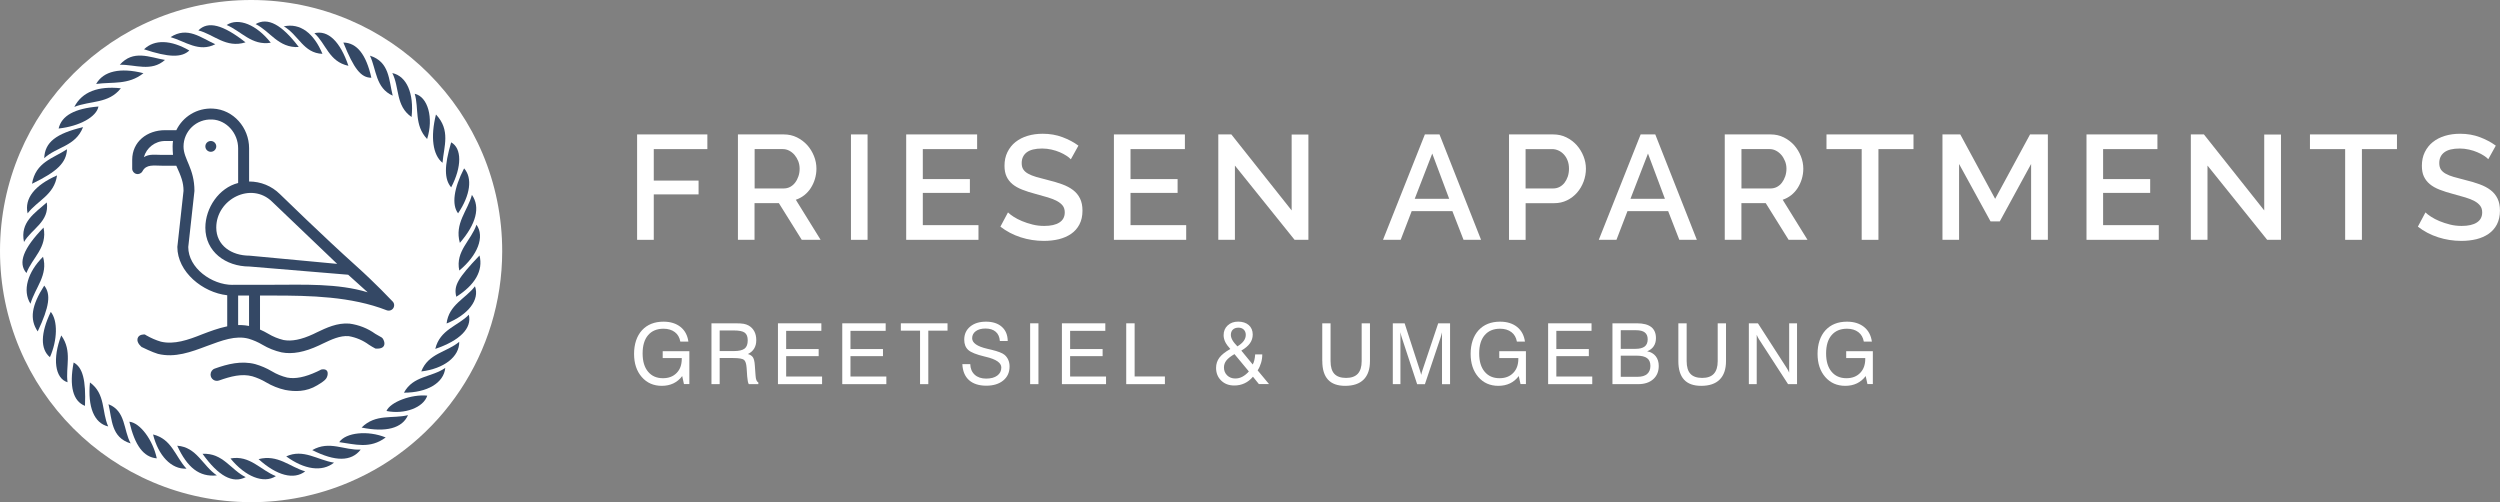 <?xml version="1.0" encoding="UTF-8"?><svg id="a" xmlns="http://www.w3.org/2000/svg" viewBox="0 0 517.77 104"><rect x="0" y="0" width="517.77" height="104" fill="#808080" stroke="none"/><defs><style>.b{fill:#344865;}.b,.c{stroke-width:0px;}.c{fill:#fff;}</style></defs><path class="c" d="M51.92,104C23.21,103.96-.04,80.64,0,51.92.04,23.21,23.36-.04,52.08,0c28.72.04,51.97,23.36,51.93,52.08-.03,20.88-12.54,39.71-31.77,47.83-6.42,2.72-13.33,4.11-20.3,4.1h0Z"/><path class="b" d="M41.95,93.99c4.23-.23,5.87,3.35,8.94,4.83-2.71,1.4-5.67-.25-8.94-4.83h0Z"/><path class="b" d="M90.29,23.71c3.08,3.27,1.64,6.6,1.36,10.01-2.02-1.63-2.52-5.35-1.36-10.01h0Z"/><path class="b" d="M95.24,50.3c-1.14-4.06,1.62-6.63,2.5-9.94,1.78,2.55.89,6.02-2.5,9.94h0Z"/><path class="b" d="M57.14,98.61c-2.55,1.64-6.34.1-9.41-3.66,4.04-.74,6.22,2.42,9.41,3.66h0Z"/><path class="b" d="M95.12,56.03c-.84-4.03,2.47-6.22,3.56-9.49,1.77,2.48.24,6.35-3.56,9.49h0Z"/><path class="b" d="M61.88,9.74c-4.24.24-5.93-3.28-8.94-4.75,2.51-1.47,5.41.09,8.94,4.75h0Z"/><path class="b" d="M38.62,97.06c-3.13.18-5.83-2.69-6.92-7.08,3.92.95,4.6,4.6,6.92,7.08h0Z"/><path class="b" d="M50.85,8.77c-4.05,1.28-6.56-1.66-9.77-2.47,1.99-2.01,5.08-1.21,9.77,2.47h0Z"/><path class="b" d="M9.02,47.13c.86,4.16-2.39,6.29-3.54,9.42-1.82-2.08-.65-5.11,3.54-9.42h0Z"/><path class="b" d="M95.11,70.79c.06,3.11-3.19,5.58-7.86,6.14,1.45-3.78,5.28-3.96,7.86-6.14h0Z"/><path class="b" d="M90.15,72.26c.96-4.04,4.69-4.72,6.95-7.08.68,2.78-1.84,5.35-6.95,7.08h0Z"/><path class="b" d="M53.55,95.09c4.01-1.04,6.49,1.63,9.66,2.53-2.33,1.81-5.89.89-9.66-2.53h0Z"/><path class="b" d="M44.91,98.46c-3.63.38-6.12-1.62-8.21-6.15,4.08.31,5.18,4.06,8.21,6.15h0Z"/><path class="b" d="M17.2,26.33c-1.56,4.01-5.45,4.04-8.04,6.43.12-3.3,2.46-5.1,8.04-6.43h0Z"/><path class="b" d="M12.69,69.47c2.34,3.25.86,6.54,1.3,9.7-2.61-.8-3.16-4.9-1.3-9.7h0Z"/><path class="b" d="M11.81,36.33c-.56,4.06-4.06,5.19-6.09,7.86-.7-3.09,1.46-5.82,6.09-7.86h0Z"/><path class="b" d="M29.83,10.21c2.16-2.1,5.58-1.95,9.38.25-1.58,1.5-4.26,1.45-9.38-.25h0Z"/><path class="b" d="M24.81,13.41c2.79-3.15,6.12-1.57,9.35-.99-2.83,2.52-6.18.92-9.35.99h0Z"/><path class="b" d="M64.67,93.22c3.58-2.06,6.64.1,10.04-.11-1.96,2.52-5.28,2.51-10.04.11h0Z"/><path class="b" d="M15.39,22.14c1.62-3.13,4.94-4.36,9.64-3.86-2.55,3.24-6.21,2.51-9.64,3.86h0Z"/><path class="b" d="M32.47,94.93c-2.74-.25-4.53-2.63-5.68-7.59,2.22.23,4.86,3.75,5.68,7.59h0Z"/><path class="b" d="M12.14,26.62c.62-2.67,3.32-4.16,8.25-4.56-.39,2.14-3.9,4.08-8.25,4.56h0Z"/><path class="b" d="M92.22,76.19c-.31,3.16-3.77,5.13-8.56,5.14,1.91-3.56,5.76-3.15,8.56-5.14h0Z"/><path class="b" d="M9.69,41.93c.59,4-3.14,5.45-4.72,8.19-.86-4.11,2.23-5.97,4.72-8.19h0Z"/><path class="b" d="M92.49,67c.47-3.92,3.94-5.14,5.88-7.71,1.02,2.78-1.36,5.88-5.88,7.71h0Z"/><path class="b" d="M99.31,52.91c.81,3.12-.95,6.13-4.81,8.55-.56-2.29.25-3.75,4.81-8.55h0Z"/><path class="b" d="M6.31,62.91c-1.71-2.73-.59-6.56,2.6-9.73,1.09,3.81-1.6,6.33-2.6,9.73h0Z"/><path class="b" d="M7.81,68.64c-1.73-2.53-1.28-5.37,1.35-9.49,1.42,1.78,1.08,4.35-1.35,9.49h0Z"/><path class="b" d="M10.52,64.59c1.5,1.86,1.37,5.89-.18,9.39-2-1.67-1.96-4.98.18-9.39h0Z"/><path class="b" d="M6.63,38.06c.75-4.51,4.37-5.25,7.25-7.15-.14,2.79-2.03,4.63-7.25,7.15h0Z"/><path class="b" d="M74.89,88.55c2.92-2.92,6.38-1.77,9.61-2.57-1.19,2.73-4.6,3.6-9.61,2.57h0Z"/><path class="b" d="M81.33,19.81c-3.57-1.59-3.35-5.38-4.71-8.28,4.06,1.27,3.91,5.04,4.71,8.28h0Z"/><path class="b" d="M46.94,5.18c2.47-1.61,6.23-.04,9.14,3.67-3.95.64-6.08-2.38-9.14-3.67h0Z"/><path class="b" d="M35.33,7.69c3.5-2.28,6.29.14,9.26,1.47-3.38,1.74-6.22-.59-9.26-1.47h0Z"/><path class="b" d="M18.63,79.21c3.27,2.37,2.41,6.07,3.78,9.11-2.93-.68-4.27-4.06-3.78-9.11h0Z"/><path class="b" d="M27.06,91.83c-4.05-1.21-3.84-4.93-4.59-8.11,3.63,1.42,3.07,5.37,4.59,8.11h0Z"/><path class="b" d="M88.46,28.79c-2.72-2.87-1.66-6.32-2.57-9.37,2.73.61,3.95,5.02,2.57,9.37h0Z"/><path class="b" d="M85.24,24.24c-3.35-2.33-2.46-6.1-3.99-9.11,3.01.66,4.51,4.26,3.99,9.11h0Z"/><path class="b" d="M71.11,8.81c2.82.04,4.73,2.5,5.8,7.29-2.15,0-3.6-1.82-5.8-7.29h0Z"/><path class="b" d="M72.16,13.63c-4.06-.86-4.63-4.59-7.05-6.75,2.84-.72,5.36,1.74,7.05,6.75h0Z"/><path class="b" d="M93.44,38.8c-1.44-1.68-1.45-4.43,0-9.32,2.23,1.22,2.23,5.08,0,9.32h0Z"/><path class="b" d="M58.78,5.46c3.38-.75,6.22,1.41,8,5.69-3.96-.14-4.93-3.91-8-5.69h0Z"/><path class="b" d="M80.04,85.12c.79-1.86,5.18-3.51,8.45-3.18-.78,2.47-4.69,3.94-8.45,3.18h0Z"/><path class="b" d="M69.18,95.82c-2.5,2-6.2,1.41-9.9-1.3,3.58-1.62,6.41.74,9.9,1.3h0Z"/><path class="b" d="M96.12,34.87c1.77,1.99,1.29,5.56-1.25,9.31-1.35-1.77-.9-5.15,1.25-9.31h0Z"/><path class="b" d="M17.6,84.06c-2.49-.98-3.29-4.08-2.35-8.98,1.87.98,2.57,3.64,2.35,8.98h0Z"/><path class="b" d="M29.71,15.16c-3.15,2.5-6.47,1.76-9.8,2.23,1.51-2.67,4.99-3.45,9.8-2.23h0Z"/><path class="b" d="M79.88,90.6c-3.27,2.45-6.41,1.4-9.62.97,1.36-2,5.92-2.48,9.62-.97h0Z"/><polygon class="c" points="131.95 49.67 131.95 27.84 146.5 27.84 146.5 30.88 135.4 30.88 135.4 37.4 144.68 37.4 144.68 40.26 135.4 40.26 135.4 49.67 131.95 49.67 131.95 49.67"/><path class="c" d="M156.28,39.03h6.03c.49,0,.94-.11,1.34-.32.4-.22.74-.51,1.03-.89.29-.38.51-.81.68-1.31.17-.49.25-1.01.25-1.57s-.1-1.08-.29-1.57c-.2-.49-.46-.92-.77-1.29-.32-.37-.69-.66-1.11-.88-.43-.22-.86-.32-1.31-.32h-5.84v8.15h0ZM152.83,49.67v-21.83h9.5c.98,0,1.89.2,2.72.61.83.41,1.54.95,2.14,1.61.6.67,1.06,1.43,1.4,2.28.34.85.5,1.72.5,2.6,0,.74-.11,1.44-.31,2.12-.2.68-.49,1.3-.86,1.88-.37.58-.82,1.07-1.35,1.49-.54.42-1.12.73-1.75.94l5.14,8.3h-3.91l-4.74-7.6h-5.04v7.6h-3.44Z"/><polygon class="c" points="176.24 27.84 179.68 27.84 179.68 49.67 176.24 49.67 176.24 27.84 176.24 27.84"/><polygon class="c" points="202.65 46.63 202.65 49.67 187.68 49.67 187.68 27.84 202.37 27.84 202.37 30.88 191.12 30.88 191.12 37.09 200.87 37.09 200.87 39.95 191.12 39.95 191.12 46.63 202.65 46.63 202.65 46.63"/><path class="c" d="M221.75,32.97c-.2-.23-.5-.47-.89-.72-.39-.26-.85-.5-1.36-.72-.53-.23-1.1-.41-1.72-.55-.63-.14-1.27-.22-1.93-.22-1.46,0-2.53.27-3.22.8-.68.53-1.03,1.27-1.03,2.21,0,.53.1.97.33,1.31.21.34.55.64,1,.89.45.26,1.02.48,1.69.68.68.2,1.46.4,2.37.63,1.11.27,2.1.56,3,.89.9.33,1.65.73,2.26,1.2.62.47,1.09,1.05,1.43,1.74.34.69.51,1.52.51,2.51,0,1.11-.21,2.06-.63,2.86-.42.8-.99,1.45-1.72,1.95-.73.5-1.57.87-2.53,1.11-.96.23-2,.35-3.11.35-1.66,0-3.27-.25-4.82-.75-1.54-.5-2.95-1.24-4.19-2.2l1.57-2.95c.27.27.65.56,1.15.89.5.33,1.09.63,1.76.91.66.28,1.38.51,2.17.71.78.2,1.59.29,2.43.29,1.35,0,2.4-.23,3.14-.71.74-.47,1.11-1.17,1.11-2.09,0-.55-.14-1.02-.41-1.38-.28-.37-.68-.69-1.19-.97-.51-.28-1.14-.53-1.87-.75-.74-.23-1.58-.46-2.52-.71-1.09-.29-2.04-.59-2.84-.91-.81-.32-1.48-.7-2.02-1.15-.53-.45-.94-.98-1.21-1.58-.28-.6-.42-1.34-.42-2.2,0-1.06.2-2.01.61-2.84.41-.83.96-1.53,1.67-2.09.71-.56,1.54-.99,2.51-1.28.96-.29,2.01-.43,3.14-.43,1.48,0,2.84.24,4.09.71,1.25.47,2.35,1.06,3.29,1.75l-1.57,2.83h0Z"/><polygon class="c" points="245.67 46.63 245.67 49.67 230.7 49.67 230.7 27.84 245.4 27.84 245.4 30.88 234.14 30.88 234.14 37.09 243.89 37.09 243.89 39.95 234.14 39.95 234.14 46.63 245.67 46.63 245.67 46.63"/><polygon class="c" points="255.76 34.29 255.76 49.67 252.32 49.67 252.32 27.84 255.02 27.84 267.51 43.58 267.51 27.87 270.98 27.87 270.98 49.67 268.12 49.67 255.76 34.29 255.76 34.29"/><path class="c" d="M300.14,41.18l-3.51-9.38-3.63,9.38h7.13ZM295.12,27.84h3.01l8.61,21.83h-3.63l-2.31-5.94h-8.43l-2.28,5.94h-3.66l8.67-21.83h0Z"/><path class="c" d="M315.97,39.03h5.69c.49,0,.93-.1,1.33-.31.4-.21.74-.49,1.03-.86.28-.37.51-.8.68-1.29.16-.49.25-1.03.25-1.63s-.09-1.17-.28-1.66c-.18-.49-.44-.92-.77-1.28-.33-.36-.71-.64-1.13-.83-.42-.19-.86-.29-1.31-.29h-5.5v8.15h0ZM312.53,49.67v-21.83h9.16c.98,0,1.89.2,2.72.61.83.41,1.54.95,2.14,1.61.59.67,1.06,1.43,1.4,2.28.34.85.51,1.72.51,2.6s-.16,1.81-.48,2.66c-.32.85-.76,1.61-1.34,2.28-.58.67-1.27,1.2-2.08,1.6-.81.4-1.7.6-2.69.6h-5.9v7.6h-3.44Z"/><path class="c" d="M344.82,41.18l-3.51-9.38-3.63,9.38h7.13ZM339.81,27.84h3.01l8.61,21.83h-3.63l-2.31-5.94h-8.43l-2.28,5.94h-3.66l8.67-21.83h0Z"/><path class="c" d="M360.66,39.03h6.03c.49,0,.93-.11,1.34-.32.4-.22.74-.51,1.03-.89.28-.38.51-.81.68-1.31.16-.49.25-1.01.25-1.57s-.1-1.08-.3-1.57c-.2-.49-.45-.92-.77-1.29-.32-.37-.69-.66-1.11-.88-.42-.22-.85-.32-1.3-.32h-5.84v8.15h0ZM357.21,49.67v-21.83h9.5c.98,0,1.89.2,2.72.61.83.41,1.54.95,2.14,1.61.59.67,1.06,1.43,1.4,2.28.34.85.51,1.72.51,2.6,0,.74-.11,1.44-.31,2.12-.21.68-.49,1.3-.86,1.88-.37.58-.82,1.07-1.35,1.49-.54.42-1.12.73-1.75.94l5.14,8.3h-3.91l-4.74-7.6h-5.04v7.6h-3.44Z"/><polygon class="c" points="396.3 30.88 389.04 30.88 389.04 49.67 385.57 49.67 385.57 30.88 378.28 30.88 378.28 27.84 396.3 27.84 396.3 30.88 396.3 30.88"/><polygon class="c" points="420.66 49.67 420.66 33.96 414.17 45.86 412.26 45.86 405.74 33.96 405.74 49.67 402.3 49.67 402.3 27.84 405.99 27.84 413.21 41.18 420.44 27.84 424.13 27.84 424.13 49.67 420.66 49.67 420.66 49.67"/><polygon class="c" points="447.1 46.63 447.1 49.67 432.13 49.67 432.13 27.84 446.82 27.84 446.82 30.88 435.57 30.88 435.57 37.09 445.32 37.09 445.32 39.95 435.57 39.95 435.57 46.63 447.1 46.63 447.1 46.63"/><polygon class="c" points="457.19 34.29 457.19 49.67 453.74 49.67 453.74 27.84 456.45 27.84 468.94 43.58 468.94 27.87 472.41 27.87 472.41 49.67 469.55 49.67 457.19 34.29 457.19 34.29"/><polygon class="c" points="496.43 30.88 489.17 30.88 489.17 49.67 485.7 49.67 485.7 30.88 478.41 30.88 478.41 27.84 496.43 27.84 496.43 30.88 496.43 30.88"/><path class="c" d="M515.34,32.97c-.21-.23-.5-.47-.89-.72-.39-.26-.85-.5-1.37-.72-.52-.23-1.09-.41-1.72-.55-.63-.14-1.27-.22-1.92-.22-1.46,0-2.53.27-3.22.8-.69.53-1.03,1.27-1.03,2.21,0,.53.11.97.32,1.31.22.34.55.64,1,.89.45.26,1.01.48,1.69.68.68.2,1.46.4,2.37.63,1.11.27,2.1.56,2.99.89.89.33,1.65.73,2.26,1.2.62.47,1.09,1.05,1.43,1.74.34.69.51,1.52.51,2.51,0,1.11-.22,2.06-.63,2.86-.42.8-1,1.45-1.72,1.95-.73.5-1.57.87-2.53,1.11-.97.23-2,.35-3.11.35-1.66,0-3.27-.25-4.82-.75-1.55-.5-2.95-1.24-4.19-2.2l1.57-2.95c.26.27.65.56,1.15.89.5.33,1.09.63,1.75.91.66.28,1.39.51,2.17.71.78.2,1.59.29,2.43.29,1.35,0,2.4-.23,3.14-.71.74-.47,1.11-1.17,1.11-2.09,0-.55-.14-1.02-.42-1.38-.28-.37-.67-.69-1.18-.97-.52-.28-1.14-.53-1.88-.75-.74-.23-1.58-.46-2.52-.71-1.09-.29-2.04-.59-2.85-.91-.81-.32-1.48-.7-2.01-1.15-.54-.45-.94-.98-1.22-1.58-.28-.6-.41-1.34-.41-2.2,0-1.06.2-2.01.61-2.84.41-.83.96-1.53,1.67-2.09.71-.56,1.54-.99,2.51-1.28.96-.29,2-.43,3.14-.43,1.48,0,2.83.24,4.09.71,1.25.47,2.34,1.06,3.29,1.75l-1.57,2.83h0Z"/><path class="b" d="M29.41,71.9s2.16,1.07,3.3,1.39c3.53.87,6.88-.4,10.15-1.63,3.07-1.13,5.91-2.25,8.64-1.51,1,.3,1.96.72,2.85,1.25,1.23.73,2.58,1.27,3.97,1.58,2.24.43,4.77-.05,7.75-1.44l.75-.36c1.84-.87,3.58-1.71,5.41-1.56,1.51.26,2.95.87,4.18,1.78.43.28.88.55,1.34.79,2.81.23,1.73-2.08,1.31-2.29-.45-.24-.9-.49-1.33-.76-1.58-1.14-3.42-1.86-5.36-2.12-2.54-.2-4.77.87-6.74,1.81l-.74.36c-2.47,1.15-4.48,1.55-6.17,1.23-1.12-.27-2.2-.71-3.19-1.31-1.08-.64-2.23-1.13-3.44-1.48-3.53-.91-6.96.37-10.2,1.6-2.93,1.18-5.84,2.18-8.57,1.53-1.04-.3-2.04-.75-2.98-1.28l-.34-.21s-1.26-.12-1.51.83c-.25.95.9,1.81.9,1.81h0Z"/><path class="b" d="M66.39,76.61l-.74.36c-2.47,1.15-4.48,1.55-6.17,1.23-1.12-.27-2.2-.71-3.19-1.31-1.08-.64-2.23-1.13-3.44-1.48-2.88-.74-5.69-.03-8.38.93-.52.18-.86.68-.86,1.23,0,.91.9,1.54,1.76,1.23,2.41-.85,4.68-1.46,6.88-.87,1,.3,1.96.72,2.85,1.25,1.23.73,2.57,1.27,3.97,1.58,1.95.37,4.34.44,6.65-.97.49-.3,1.39-.8,1.82-1.38.43-.58.74-2.23-1.03-1.87-.04.02-.08.04-.13.06h0Z"/><path class="b" d="M43.66,29.2c-.62,0-1.13.5-1.13,1.12s.51,1.12,1.13,1.12,1.13-.5,1.13-1.12-.51-1.12-1.13-1.12h0Z"/><path class="b" d="M48.19,58.98h8.2c6.52,0,13.57-.33,19.76,1.56l-4.04-3.64-20.42-1.7c-4.99,0-9.16-3.11-9.16-8.04,0-4.1,2.81-8.25,6.79-9.26v-7.18c0-3.14-2.4-5.82-5.35-5.97-3.34-.17-5.96,2.45-5.96,5.59,0,2.67,2.26,4.47,2.26,9.21l-1.28,11.61c0,4.32,4.83,7.84,9.19,7.84h0ZM49.32,68.65c.75-.07,1.51-.07,2.26,0v-7.44h-2.26v7.44h0ZM56.36,41.78c-4.31-4.23-11.57-.55-11.57,5.36,0,3.7,3.16,5.81,6.9,5.81l18.14,1.7-13.47-12.87h0ZM34.2,29.2c-2.1,0-3.87,1.42-4.4,3.35,1.09-.71,2.38-.47,3.74-.47h2.29c-.05-.37-.08-1.38-.08-1.76s.03-.75.08-1.12h-1.63ZM47.06,69.07v-7.92c-5.08-.56-10.33-4.83-10.33-10.01l1.28-11.61c0-1.75-.48-2.98-1.5-5.21h-2.97c-1.69,0-3.23-.35-4.03,1.14-.24.45-.76.69-1.27.56-.5-.12-.86-.57-.86-1.09v-1.83c0-3.74,3.06-6.14,6.82-6.14h2.32c1.34-2.78,4.25-4.64,7.58-4.47,4.26.22,7.49,3.96,7.49,8.2v6.9c2.4,0,4.67.92,6.37,2.6.42.41,9.12,8.89,15.66,14.76,4.33,3.88,7.37,7.17,7.68,7.47.38.37.44.96.15,1.41-.29.44-.86.62-1.36.43-7.37-2.87-15.77-3.05-23.69-3.05h-2.55v7.85h-6.79Z"/><path class="c" d="M141.3,77.87c-.51.68-1.12,1.19-1.83,1.53-.71.34-1.51.51-2.41.51-1.71,0-3.09-.61-4.15-1.83-1.06-1.22-1.59-2.82-1.59-4.8s.55-3.69,1.64-4.88c1.1-1.19,2.58-1.78,4.46-1.78,1.44,0,2.61.37,3.52,1.09.91.73,1.45,1.74,1.63,3.04h-1.67c-.15-.85-.53-1.51-1.14-1.97-.61-.46-1.39-.7-2.34-.7-1.38,0-2.44.45-3.2,1.34-.76.89-1.13,2.15-1.13,3.78s.37,2.87,1.12,3.77c.75.91,1.78,1.36,3.09,1.36,1.19,0,2.13-.36,2.84-1.09.71-.72,1.06-1.7,1.06-2.92v-.16h-3.95v-1.42h5.52v6.8h-1.12l-.37-1.69h0Z"/><path class="c" d="M149.05,68.43v4.28h2.92c1.06,0,1.8-.17,2.24-.51.44-.34.65-.91.65-1.71,0-.75-.2-1.28-.62-1.59-.41-.31-1.17-.46-2.28-.46h-2.92ZM147.37,66.96h4.89c.79,0,1.38.03,1.75.1.37.07.71.18,1,.34.53.29.93.7,1.21,1.22.28.52.41,1.13.41,1.83s-.15,1.26-.44,1.74c-.29.48-.72.86-1.3,1.13.49.14.84.37,1.05.69.21.32.34.88.39,1.65l.15,2.08c.03.44.08.78.18,1,.09.22.22.38.4.47v.35h-1.98c-.16-.26-.27-.82-.34-1.69v-.05l-.11-1.65c-.06-.84-.24-1.39-.54-1.64-.3-.25-1.06-.38-2.27-.38h-2.77v5.4h-1.7v-12.6h0Z"/><polygon class="c" points="161.12 79.56 161.12 66.96 170.11 66.96 170.11 68.52 162.82 68.52 162.82 72.29 169.55 72.29 169.55 73.76 162.82 73.76 162.82 77.98 170.26 77.98 170.26 79.56 161.12 79.56 161.12 79.56"/><polygon class="c" points="174.44 79.56 174.44 66.96 183.43 66.96 183.43 68.52 176.14 68.52 176.14 72.29 182.87 72.29 182.87 73.76 176.14 73.76 176.14 77.98 183.57 77.98 183.57 79.56 174.44 79.56 174.44 79.56"/><polygon class="c" points="190.55 79.56 190.55 68.48 186.57 68.48 186.57 66.96 196.24 66.96 196.24 68.48 192.26 68.48 192.26 79.56 190.55 79.56 190.55 79.56"/><path class="c" d="M199.3,75.41h1.65c.02.91.32,1.64.91,2.19.59.54,1.38.81,2.37.81s1.75-.2,2.31-.62c.56-.41.84-.97.84-1.68,0-.96-1.06-1.7-3.17-2.2-.13-.03-.22-.05-.29-.07-1.71-.41-2.84-.86-3.39-1.36-.55-.5-.83-1.21-.83-2.13,0-1.13.41-2.03,1.23-2.71.82-.68,1.91-1.02,3.28-1.02s2.49.36,3.28,1.07c.8.71,1.2,1.69,1.22,2.94h-1.63c-.06-.83-.34-1.48-.86-1.92-.52-.45-1.22-.67-2.12-.67-.84,0-1.51.18-2.01.55-.5.37-.75.86-.75,1.46,0,.97,1.04,1.7,3.12,2.18.31.08.54.13.71.17l.18.04c1.36.33,2.26.68,2.7,1.05.34.29.59.63.77,1.04.18.41.27.86.27,1.37,0,1.22-.44,2.19-1.31,2.9-.87.72-2.05,1.08-3.53,1.08s-2.72-.39-3.57-1.16c-.85-.77-1.31-1.88-1.37-3.33h0Z"/><polygon class="c" points="213.35 79.56 213.35 66.96 215.07 66.96 215.07 79.56 213.35 79.56 213.35 79.56"/><polygon class="c" points="219.93 79.56 219.93 66.96 228.92 66.96 228.92 68.52 221.63 68.52 221.63 72.29 228.36 72.29 228.36 73.76 221.63 73.76 221.63 77.98 229.07 77.98 229.07 79.56 219.93 79.56 219.93 79.56"/><polygon class="c" points="233.25 79.56 233.25 66.96 234.99 66.96 234.99 77.97 241.26 77.97 241.26 79.56 233.25 79.56 233.25 79.56"/><path class="c" d="M256.27,71.74c.6-.37,1.04-.75,1.32-1.14.28-.39.42-.8.42-1.25s-.14-.8-.41-1.08c-.28-.27-.64-.41-1.09-.41-.5,0-.89.13-1.17.4-.28.27-.42.63-.42,1.1,0,.34.11.7.32,1.08.21.38.56.81,1.03,1.29h0ZM255.67,73.34c-.77.44-1.33.88-1.67,1.31-.34.43-.51.91-.51,1.46,0,.65.22,1.2.66,1.63.44.43,1,.65,1.69.65.51,0,1.01-.12,1.47-.37.47-.25.91-.61,1.34-1.09l-2.98-3.59h0ZM254.83,72.3c-.48-.52-.84-1.01-1.07-1.47-.22-.46-.34-.93-.34-1.41,0-.82.28-1.5.84-2.02.56-.53,1.29-.79,2.17-.79s1.66.24,2.2.72c.54.48.82,1.13.82,1.95,0,.67-.19,1.27-.57,1.81-.38.54-.98,1.05-1.79,1.52l2.36,2.88c.15-.26.26-.56.34-.91.08-.34.14-.74.17-1.18h1.47c0,.62-.09,1.2-.25,1.74-.16.55-.39,1.07-.71,1.57l2.36,2.84h-2.1l-1.23-1.53c-.51.6-1.08,1.06-1.73,1.36-.65.31-1.36.46-2.14.46-1.11,0-2.02-.34-2.72-1.03-.7-.68-1.05-1.56-1.05-2.62,0-.8.23-1.5.69-2.12.46-.61,1.22-1.21,2.28-1.8h0Z"/><path class="c" d="M273.85,74.78v-7.82h1.72v7.84c0,1.18.26,2.06.78,2.62.52.56,1.33.85,2.43.85s1.89-.29,2.43-.86c.53-.58.8-1.44.8-2.61v-7.84h1.72v7.82c0,1.69-.44,2.96-1.31,3.83-.87.87-2.15,1.3-3.84,1.3-1.57,0-2.76-.43-3.54-1.28-.79-.86-1.18-2.14-1.18-3.85h0Z"/><path class="c" d="M290.04,68.82v10.74h-1.58v-12.6h2.45l3.13,9.64c.09.27.16.49.2.64.04.15.07.28.1.4.05-.21.09-.4.14-.56.04-.17.09-.32.15-.47l3.23-9.64h2.46v12.6h-1.67v-10.74c-.04.18-.08.37-.14.55-.05.19-.11.37-.16.55l-3.24,9.64h-1.61l-3.17-9.64c-.06-.16-.11-.33-.15-.51-.05-.18-.09-.38-.13-.59h0Z"/><path class="c" d="M314.56,77.87c-.51.68-1.12,1.19-1.83,1.53-.71.34-1.51.51-2.41.51-1.71,0-3.09-.61-4.15-1.83-1.06-1.22-1.59-2.82-1.59-4.8s.55-3.69,1.64-4.88c1.1-1.19,2.58-1.78,4.46-1.78,1.44,0,2.61.37,3.52,1.09.91.73,1.45,1.74,1.63,3.04h-1.67c-.15-.85-.53-1.51-1.14-1.97-.61-.46-1.39-.7-2.34-.7-1.38,0-2.44.45-3.2,1.34-.76.89-1.13,2.15-1.13,3.78s.37,2.87,1.12,3.77c.75.91,1.78,1.36,3.09,1.36,1.19,0,2.13-.36,2.84-1.09.71-.72,1.06-1.7,1.06-2.92v-.16h-3.95v-1.42h5.52v6.8h-1.12l-.37-1.69h0Z"/><polygon class="c" points="320.63 79.56 320.63 66.96 329.62 66.96 329.62 68.52 322.33 68.52 322.33 72.29 329.06 72.29 329.06 73.76 322.33 73.76 322.33 77.98 329.77 77.98 329.77 79.56 320.63 79.56 320.63 79.56"/><path class="c" d="M333.95,79.56v-12.6h5.09c1.31,0,2.29.26,2.94.77.65.51.98,1.28.98,2.3,0,.65-.15,1.21-.46,1.67-.3.46-.75.81-1.36,1.06.76.14,1.35.48,1.77,1.01.42.53.63,1.21.63,2.02,0,1.15-.38,2.07-1.15,2.75-.76.68-1.8,1.02-3.11,1.02h-5.34ZM335.67,72.25h3c.89,0,1.53-.16,1.95-.48.42-.32.63-.82.63-1.5,0-.64-.2-1.11-.6-1.42-.4-.31-1.01-.46-1.84-.46h-3.14v3.86h0ZM335.67,78.04h3.47c.87,0,1.54-.19,1.99-.58.45-.39.68-.95.68-1.68s-.23-1.27-.69-1.61c-.46-.34-1.18-.51-2.17-.51h-3.28v4.38h0Z"/><path class="c" d="M347.6,74.78v-7.82h1.72v7.84c0,1.18.26,2.06.78,2.62.52.56,1.33.85,2.43.85s1.89-.29,2.42-.86c.53-.58.8-1.44.8-2.61v-7.84h1.72v7.82c0,1.69-.44,2.96-1.31,3.83-.87.87-2.15,1.3-3.84,1.3-1.57,0-2.76-.43-3.54-1.28-.79-.86-1.18-2.14-1.18-3.85h0Z"/><path class="c" d="M362.2,79.56v-12.6h1.88l5.9,9.16c.13.2.25.39.34.56.1.18.17.34.23.5v-10.22h1.63v12.6h-1.86l-6.02-9.29c-.09-.14-.18-.29-.25-.44-.08-.16-.15-.32-.22-.49v10.22h-1.63Z"/><path class="c" d="M386.41,77.87c-.51.68-1.12,1.19-1.83,1.53-.71.34-1.51.51-2.41.51-1.71,0-3.09-.61-4.15-1.83-1.06-1.22-1.59-2.82-1.59-4.8s.55-3.69,1.64-4.88c1.1-1.19,2.58-1.78,4.46-1.78,1.44,0,2.61.37,3.52,1.09.91.73,1.45,1.74,1.63,3.04h-1.67c-.15-.85-.53-1.51-1.14-1.97-.61-.46-1.39-.7-2.34-.7-1.38,0-2.44.45-3.2,1.34-.76.89-1.13,2.15-1.13,3.78s.37,2.87,1.12,3.77c.75.91,1.78,1.36,3.09,1.36,1.19,0,2.13-.36,2.84-1.09.71-.72,1.06-1.7,1.06-2.92v-.16h-3.95v-1.42h5.52v6.8h-1.12l-.37-1.69h0Z"/></svg>
